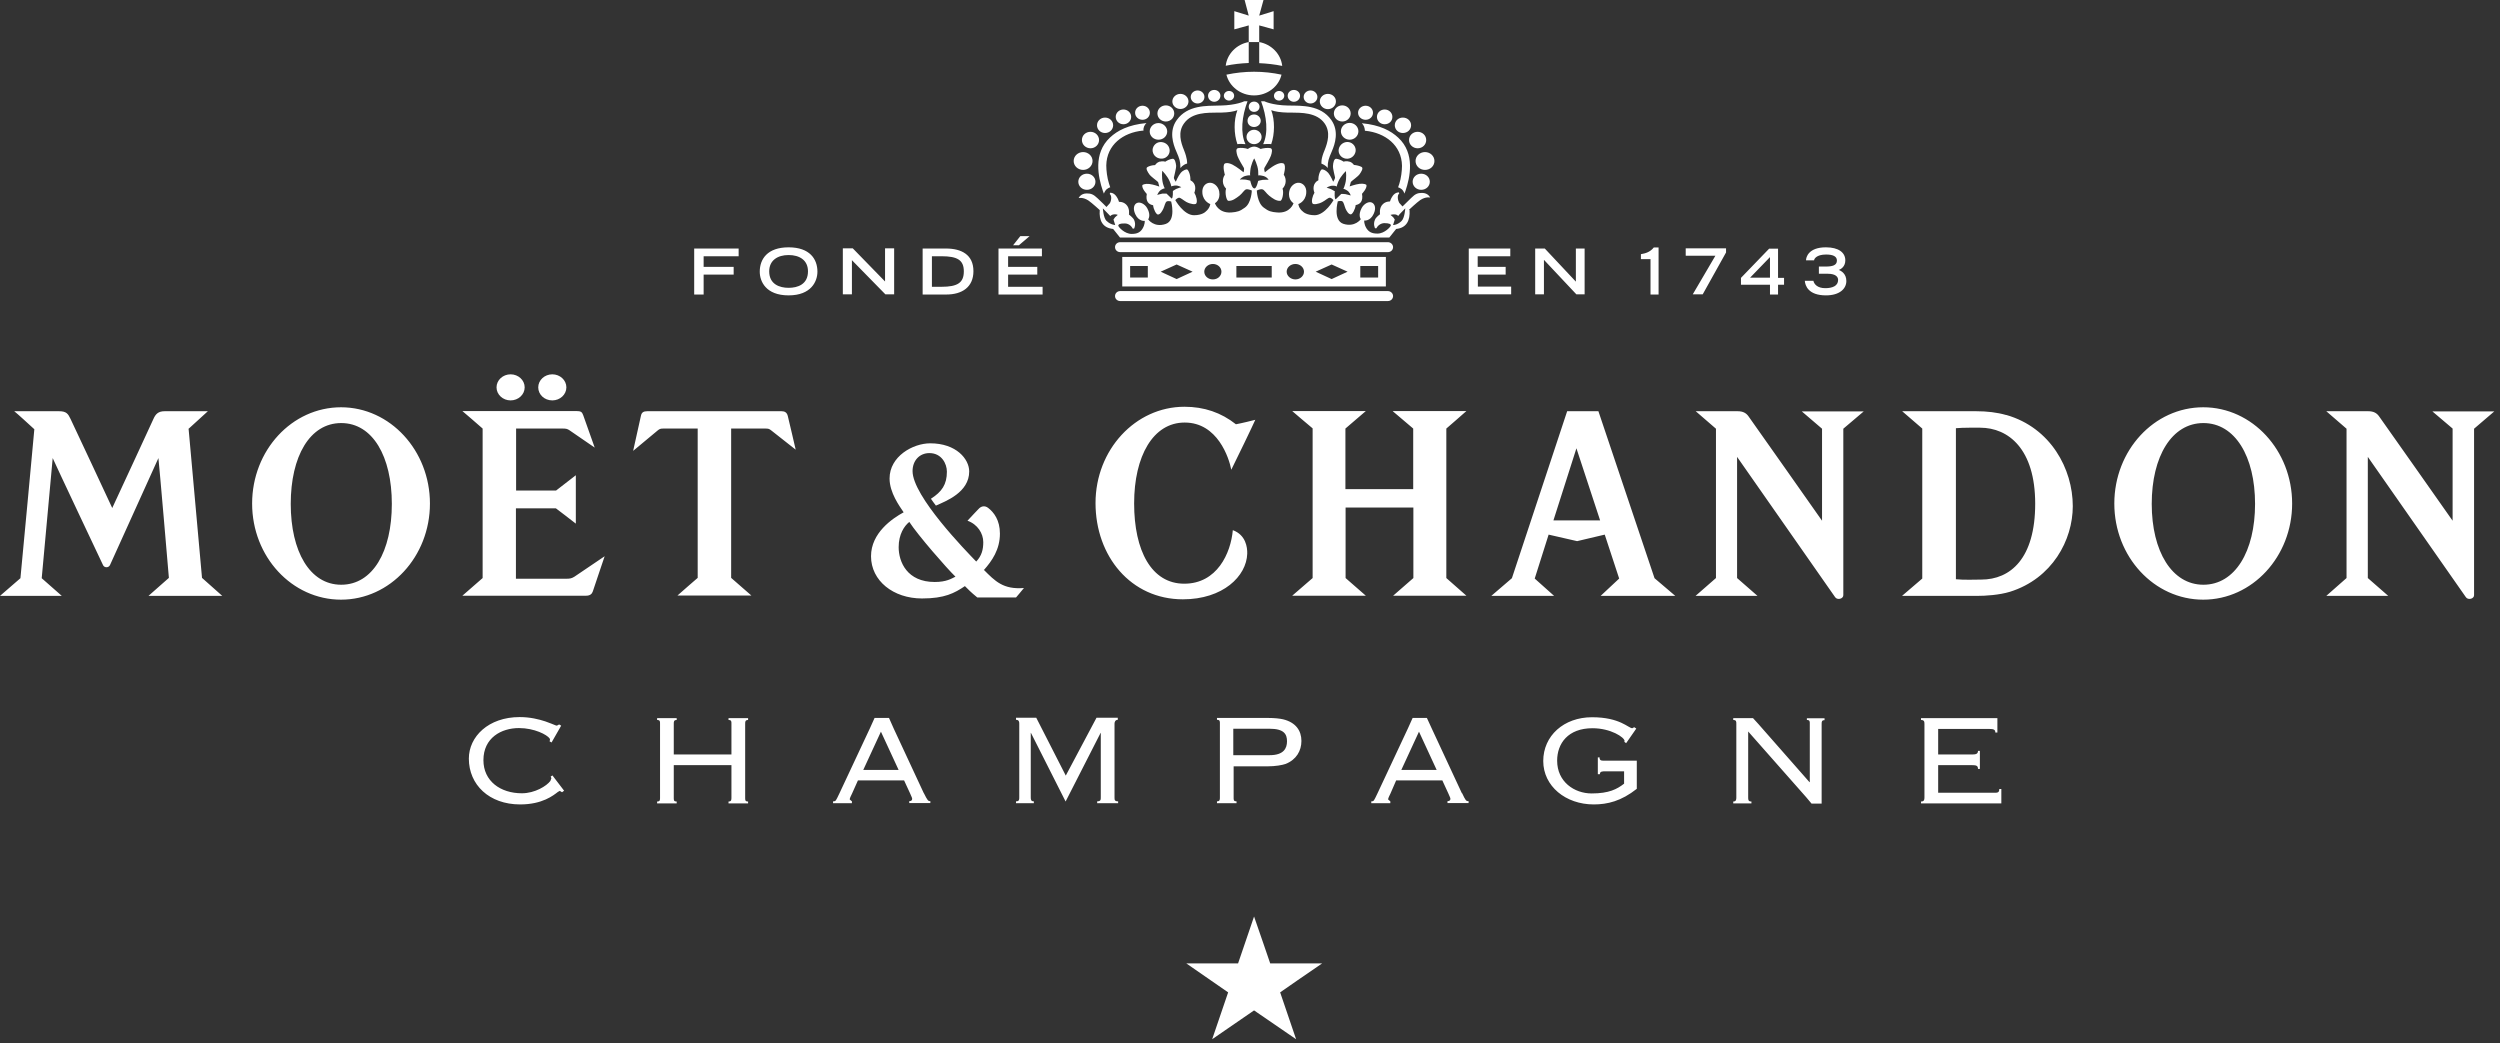 <svg width="254" height="106" viewBox="0 0 254 106" fill="none" xmlns="http://www.w3.org/2000/svg">
<rect x="0" y="0" width="254" height="106" fill="#333333" stroke="none"/>
<path fill-rule="evenodd" clip-rule="evenodd" d="M124.866 10.219C125.163 10.219 125.389 10.009 125.389 9.73C125.389 9.451 125.163 9.242 124.866 9.242C124.57 9.242 124.343 9.469 124.343 9.73C124.343 9.992 124.587 10.219 124.866 10.219ZM126.871 4.272C125.633 4.499 124.674 5.475 124.534 6.679C125.284 6.522 126.069 6.434 126.871 6.4V4.255V4.272ZM130.271 6.679C130.132 5.475 129.173 4.499 127.935 4.272V6.417C128.72 6.452 129.504 6.539 130.271 6.696V6.679ZM119.931 11.073C120.385 11.073 120.75 10.724 120.75 10.306C120.75 9.887 120.385 9.538 119.931 9.538C119.478 9.538 119.111 9.887 119.111 10.306C119.111 10.724 119.478 11.073 119.931 11.073ZM123.366 10.341C123.715 10.341 123.994 10.062 123.994 9.73C123.994 9.399 123.715 9.137 123.366 9.137C123.017 9.137 122.738 9.399 122.738 9.73C122.738 10.062 123.017 10.341 123.366 10.341ZM127.935 2.581L129.399 2.982V1.133L127.935 1.587L128.371 0H126.453L126.871 1.587L125.406 1.133V2.982L126.871 2.581V4.272H127.935V2.581ZM121.675 10.515C122.059 10.515 122.372 10.219 122.372 9.852C122.372 9.486 122.059 9.19 121.675 9.19C121.291 9.19 120.978 9.486 120.978 9.852C120.978 10.219 121.291 10.515 121.675 10.515ZM129.434 9.73C129.434 10.009 129.661 10.219 129.958 10.219C130.237 10.219 130.481 10.009 130.481 9.73C130.481 9.451 130.237 9.242 129.958 9.242C129.661 9.242 129.434 9.469 129.434 9.73ZM136.236 13.34C136.236 13.811 136.636 14.194 137.125 14.194C137.613 14.194 138.014 13.811 138.014 13.34C138.014 12.869 137.613 12.485 137.125 12.485C136.636 12.485 136.236 12.869 136.236 13.34ZM136.374 12.346C136.845 12.346 137.229 11.98 137.229 11.526C137.229 11.073 136.845 10.707 136.374 10.707C135.904 10.707 135.52 11.073 135.52 11.526C135.52 11.98 135.904 12.346 136.374 12.346ZM138.747 12.171C139.165 12.171 139.496 11.858 139.496 11.457C139.496 11.056 139.165 10.742 138.747 10.742C138.328 10.742 137.979 11.056 137.979 11.457C137.979 11.858 138.328 12.171 138.747 12.171ZM134.91 11.09C135.363 11.09 135.73 10.742 135.73 10.306C135.73 9.87 135.363 9.538 134.91 9.538C134.457 9.538 134.091 9.887 134.091 10.306C134.091 10.724 134.457 11.09 134.91 11.09ZM131.457 10.341C131.806 10.341 132.085 10.062 132.085 9.73C132.085 9.399 131.806 9.137 131.457 9.137C131.109 9.137 130.83 9.399 130.83 9.73C130.83 10.062 131.109 10.341 131.457 10.341ZM118.449 12.346C118.92 12.346 119.303 11.98 119.303 11.526C119.303 11.073 118.92 10.707 118.449 10.707C117.978 10.707 117.594 11.073 117.594 11.526C117.594 11.98 117.978 12.346 118.449 12.346ZM105.946 29.138H102.424V27.9H105.388V27.116H102.424V26.034H105.859V25.25H101.447V29.923H105.928V29.138H105.946ZM114.141 12.625C114.577 12.625 114.926 12.294 114.926 11.875C114.926 11.457 114.577 11.125 114.141 11.125C113.705 11.125 113.357 11.457 113.357 11.875C113.357 12.294 113.705 12.625 114.141 12.625ZM80.121 29.243C79.197 29.243 78.151 28.877 78.151 27.569C78.151 26.453 79.005 25.912 80.121 25.912C81.237 25.912 82.091 26.436 82.091 27.569C82.091 28.894 81.045 29.243 80.121 29.243ZM80.121 25.128C77.959 25.128 77.191 26.331 77.191 27.604C77.191 28.58 77.802 30.01 80.121 30.01C82.44 30.01 83.051 28.563 83.051 27.604C83.051 26.331 82.283 25.128 80.121 25.128ZM141.536 30.08C141.536 29.801 141.292 29.574 141.013 29.574H113.81C113.514 29.574 113.287 29.801 113.287 30.08C113.287 30.359 113.514 30.586 113.81 30.586H141.013C141.31 30.586 141.536 30.359 141.536 30.08ZM74.018 73.151C74.332 73.151 74.314 73.308 74.314 73.552V76.656H68.455V73.552C68.455 73.325 68.455 73.151 68.751 73.151V72.959H66.763V73.151C67.077 73.151 67.06 73.308 67.06 73.552V81.033C67.06 81.26 67.077 81.434 66.763 81.434V81.626H68.751V81.434C68.438 81.434 68.455 81.277 68.455 81.033V77.737H74.314V81.033C74.314 81.26 74.314 81.434 74.018 81.434V81.626H76.006V81.434C75.692 81.434 75.709 81.277 75.709 81.033V73.552C75.709 73.325 75.709 73.151 76.006 73.151V72.959H74.018V73.151ZM113.235 81.015V73.517C113.235 73.395 113.288 73.134 113.567 73.134V72.924H111.404L108.283 78.801L105.284 72.924H103.226V73.134C103.522 73.134 103.557 73.325 103.557 73.517V81.015C103.557 81.242 103.557 81.416 103.226 81.416V81.608H105.039V81.416C104.76 81.416 104.725 81.26 104.725 81.015V74.459H104.743L108.266 81.434L111.823 74.459H111.84V81.015C111.84 81.242 111.84 81.416 111.474 81.416V81.608H113.602V81.416C113.235 81.416 113.235 81.26 113.235 81.015ZM95.658 29.138H94.682V26.034H95.658C97.262 26.034 97.925 26.418 97.925 27.569C97.925 28.72 97.297 29.138 95.658 29.138ZM96.094 25.25H93.74V29.923H96.146C97.768 29.923 98.901 29.156 98.901 27.552C98.901 25.86 97.663 25.25 96.111 25.25H96.094ZM87.707 78.225L89.502 74.337L91.299 78.225H87.707ZM93.862 80.597L90.81 74.04C90.636 73.657 90.322 72.942 90.322 72.942H88.857C88.857 72.942 88.56 73.604 88.386 73.988L85.265 80.649C84.917 81.364 84.933 81.416 84.637 81.416V81.608H86.555V81.416L86.329 81.225C86.329 81.085 86.486 80.806 86.573 80.614L87.166 79.289H91.856L92.467 80.614C92.641 81.015 92.676 81.068 92.676 81.172C92.676 81.312 92.571 81.399 92.379 81.399V81.591H94.524V81.399C94.297 81.399 94.245 81.347 93.862 80.579V80.597ZM55.953 78.906L56.022 79.062L55.918 79.341C55.551 79.847 54.348 80.597 53.023 80.597C50.843 80.597 49.116 79.359 49.116 77.231C49.116 74.965 50.93 73.971 52.726 73.971C54.296 73.971 55.586 74.651 55.848 75.034L55.883 75.174L55.83 75.313L56.039 75.435L57.016 73.727L56.807 73.604L56.58 73.727L56.44 73.692C56.214 73.604 55.9 73.465 55.394 73.29C54.749 73.081 53.877 72.855 52.796 72.855C49.623 72.855 47.635 74.843 47.635 77.075C47.635 79.725 49.692 81.73 52.848 81.73C55.115 81.73 56.231 80.806 56.685 80.457L56.876 80.353L57.103 80.492L57.312 80.335L56.126 78.783L55.918 78.923L55.953 78.906ZM140.682 12.625C141.135 12.625 141.467 12.294 141.467 11.875C141.467 11.457 141.118 11.125 140.682 11.125C140.246 11.125 139.897 11.457 139.897 11.875C139.897 12.294 140.246 12.625 140.682 12.625ZM112.276 13.514C112.729 13.514 113.096 13.165 113.096 12.729C113.096 12.294 112.729 11.945 112.276 11.945C111.823 11.945 111.456 12.294 111.456 12.729C111.456 13.165 111.823 13.514 112.276 13.514ZM117.699 14.194C118.204 14.194 118.589 13.811 118.589 13.357C118.589 12.904 118.187 12.503 117.699 12.503C117.211 12.503 116.81 12.886 116.81 13.357C116.81 13.828 117.211 14.194 117.699 14.194ZM71.489 27.9H74.54V27.116H71.489V26.034H75.046V25.25H70.53V29.923H71.489V27.9ZM116.078 12.171C116.496 12.171 116.827 11.858 116.827 11.457C116.827 11.056 116.496 10.742 116.078 10.742C115.659 10.742 115.327 11.056 115.327 11.457C115.327 11.858 115.659 12.171 116.078 12.171ZM110.794 15.066C111.282 15.066 111.665 14.682 111.665 14.229C111.665 13.776 111.282 13.392 110.794 13.392C110.305 13.392 109.922 13.758 109.922 14.229C109.922 14.7 110.323 15.066 110.794 15.066ZM86.538 26.418L89.956 29.906H90.845V25.232H89.921V28.598L86.642 25.232H85.632V29.906H86.555V26.418H86.538ZM104.603 23.994H103.662L102.93 24.918H103.522L104.603 23.994ZM110.044 17.263C110.567 17.263 111.003 16.862 111.003 16.357C111.003 15.851 110.567 15.45 110.044 15.45C109.521 15.45 109.085 15.851 109.085 16.357C109.085 16.862 109.521 17.263 110.044 17.263ZM133.149 10.515C133.533 10.515 133.846 10.219 133.846 9.852C133.846 9.486 133.533 9.19 133.149 9.19C132.766 9.19 132.451 9.486 132.451 9.852C132.451 10.219 132.766 10.515 133.149 10.515ZM142.53 13.514C143.001 13.514 143.367 13.165 143.367 12.729C143.367 12.294 143.001 11.945 142.53 11.945C142.06 11.945 141.71 12.294 141.71 12.729C141.71 13.165 142.077 13.514 142.53 13.514ZM156.882 26.418L160.16 29.906H160.997V25.25H160.108V28.615L156.951 25.25H155.975V29.906H156.864V26.418H156.882ZM114.822 28.197H116.618V27.028H114.822V28.197ZM119.547 26.871L121.169 27.604L119.547 28.354L117.926 27.604L119.547 26.871ZM123.226 26.819C123.715 26.819 124.098 27.168 124.098 27.604C124.098 28.04 123.715 28.389 123.226 28.389C122.738 28.389 122.354 28.04 122.354 27.604C122.354 27.168 122.756 26.819 123.226 26.819ZM125.616 28.197H129.208V27.028H125.616V28.197ZM131.614 26.819C132.085 26.819 132.486 27.168 132.486 27.604C132.486 28.04 132.085 28.389 131.614 28.389C131.143 28.389 130.725 28.04 130.725 27.604C130.725 27.168 131.126 26.819 131.614 26.819ZM135.294 26.871L136.915 27.604L135.294 28.354L133.672 27.604L135.294 26.871ZM138.206 28.197H140.019V27.028H138.206V28.197ZM114.02 29.104H140.804V26.104H114.02V29.104ZM166.717 25.808V26.331H167.692V29.923H168.512V25.145H168.024C167.658 25.599 167.222 25.738 166.717 25.825V25.808ZM142.374 78.225L144.169 74.337L145.965 78.225H142.374ZM148.529 80.597L145.477 74.04C145.303 73.657 144.972 72.942 144.972 72.942H143.524C143.524 72.942 143.228 73.604 143.053 73.988L139.932 80.649C139.583 81.364 139.601 81.416 139.322 81.416V81.608H141.258V81.416L141.031 81.225C141.031 81.085 141.187 80.806 141.275 80.614L141.85 79.289H146.541L147.151 80.614C147.326 81.015 147.361 81.068 147.361 81.172C147.361 81.312 147.256 81.399 147.064 81.399V81.591H149.209V81.399C148.948 81.399 148.912 81.347 148.546 80.579L148.529 80.597ZM150.133 27.9H152.975V27.116H150.133V26.034H153.446V25.25H149.226V29.906H153.534V29.121H150.151V27.883L150.133 27.9ZM129.051 97.878C129.051 97.878 127.778 94.146 127.412 93.117C127.185 93.797 126.837 94.809 126.837 94.809L125.79 97.878C125.79 97.878 121.657 97.878 120.524 97.878C121.431 98.505 124.779 100.825 124.779 100.825C124.779 100.825 123.506 104.556 123.157 105.585C124.082 104.957 127.412 102.656 127.412 102.656C127.412 102.656 130.76 104.957 131.684 105.585C131.335 104.556 130.063 100.825 130.063 100.825C130.063 100.825 133.393 98.505 134.334 97.878C133.201 97.878 129.051 97.878 129.051 97.878ZM143.82 16.357C143.82 16.862 144.239 17.263 144.78 17.263C145.321 17.263 145.739 16.862 145.739 16.357C145.739 15.851 145.303 15.45 144.78 15.45C144.257 15.45 143.82 15.851 143.82 16.357ZM171.285 25.982H174.284L171.983 29.906H172.994L175.366 25.651V25.232H171.268V25.965L171.285 25.982ZM141.536 25.11C141.536 24.831 141.292 24.605 141.013 24.605H113.81C113.514 24.605 113.287 24.831 113.287 25.11C113.287 25.389 113.514 25.616 113.81 25.616H141.013C141.31 25.616 141.536 25.389 141.536 25.11ZM177.807 28.214L179.83 26.122V28.214H177.807ZM179.83 29.923H180.649V28.929H181.259V28.232H180.649V25.267H179.742L176.882 28.232V28.929H179.83V29.923ZM183.579 73.151C183.893 73.151 183.875 73.308 183.875 73.552V79.463H183.84L178.644 73.552L178.103 72.959H176.098V73.151C176.412 73.151 176.411 73.308 176.411 73.552V81.033C176.411 81.26 176.377 81.434 176.098 81.434V81.626H177.946V81.434C177.633 81.434 177.615 81.277 177.615 81.033V74.319L183.509 80.998L184.05 81.643H185.078V73.57C185.078 73.343 185.078 73.168 185.374 73.168V72.977H183.579V73.168V73.151ZM203.126 80.161C203.126 80.579 202.917 80.545 202.446 80.545H196.918V77.737H200.319C200.79 77.737 200.964 77.789 200.964 78.121H201.156V76.29H200.964C200.964 76.639 200.685 76.656 200.284 76.656H196.918V74.058H202.08C202.586 74.058 202.725 74.145 202.725 74.424H202.935V72.959C202.935 72.959 202.638 72.959 202.063 72.959H195.175V73.151C195.489 73.151 195.524 73.308 195.524 73.552V81.033C195.524 81.26 195.489 81.434 195.175 81.434V81.626H202.551C202.952 81.626 203.336 81.626 203.336 81.626V80.161H203.126ZM186.822 27.43C187.049 27.342 187.484 27.081 187.484 26.453C187.484 25.651 186.787 25.128 185.514 25.128C183.735 25.128 183.491 26.139 183.491 26.453H184.311C184.311 26.313 184.538 25.86 185.532 25.86C186.177 25.86 186.63 26.017 186.63 26.47C186.63 26.959 186.177 27.081 185.479 27.081H184.799V27.813H185.689C186.526 27.813 186.752 28.144 186.752 28.441C186.752 29.051 186.177 29.278 185.444 29.278C184.66 29.278 184.311 28.877 184.241 28.528H183.369C183.404 29.016 183.718 30.01 185.514 30.01C186.892 30.01 187.589 29.348 187.589 28.546C187.589 27.796 187.049 27.517 186.805 27.412L186.822 27.43ZM162.549 76.952H162.339V78.661H162.549C162.549 78.382 162.758 78.365 163.107 78.365H165.008V79.62C164.293 80.178 163.473 80.614 161.712 80.614C159.951 80.614 158.206 79.429 158.206 77.284C158.206 75.54 159.305 73.988 161.799 73.988C163.647 73.988 165.06 74.912 165.06 75.296L165.025 75.366L165.216 75.505L166.246 74.023L166.036 73.883L165.845 73.988C165.444 73.988 164.607 72.872 161.747 72.872C158.887 72.872 156.794 74.755 156.794 77.319C156.794 79.882 159.079 81.73 161.921 81.73C163.316 81.73 164.711 81.399 166.298 80.144V77.912C166.298 77.545 166.298 77.284 166.298 77.284H163.089C162.81 77.284 162.514 77.336 162.514 76.97L162.549 76.952ZM130.201 7.585C129.312 7.394 128.371 7.289 127.412 7.289C126.453 7.289 125.511 7.394 124.604 7.585C124.9 8.789 126.052 9.695 127.412 9.695C128.772 9.695 129.922 8.789 130.201 7.585ZM123.855 10.724C122.599 10.759 120.664 10.654 119.565 12.189C118.746 13.322 119.181 14.63 119.512 15.38C119.844 16.147 119.931 16.391 119.931 17.072C120.158 16.775 120.489 16.636 120.611 16.618C120.611 16.531 120.646 16.13 120.297 15.258C119.966 14.456 119.652 13.427 120.297 12.538C121.117 11.387 122.686 11.457 123.715 11.439H124.081C124.814 11.422 125.354 11.335 125.72 11.195C125.337 12.206 125.354 13.619 125.72 14.648C125.912 14.613 126.279 14.613 126.54 14.648C126 13.497 126.173 11.823 126.749 10.288H126.418C126.418 10.288 125.651 10.689 123.977 10.724H123.89H123.855ZM127.412 14.648C127.848 14.648 128.179 14.316 128.179 13.915C128.179 13.514 127.831 13.183 127.412 13.183C126.994 13.183 126.645 13.514 126.645 13.915C126.645 14.316 126.994 14.648 127.412 14.648ZM127.412 11.369C127.726 11.369 127.97 11.143 127.97 10.846C127.97 10.55 127.726 10.323 127.412 10.323C127.098 10.323 126.871 10.55 126.871 10.846C126.871 11.143 127.116 11.369 127.412 11.369ZM145.268 18.466C145.268 18.013 144.884 17.647 144.396 17.647C143.908 17.647 143.524 18.013 143.524 18.466C143.524 18.92 143.908 19.286 144.396 19.286C144.884 19.286 145.268 18.92 145.268 18.466ZM142.042 19.024C142.303 19.129 142.548 19.234 142.687 19.67C142.757 19.495 142.687 19.67 142.792 19.408C143.263 18.03 143.803 15.589 142.06 13.985C141.31 13.287 140.211 12.695 138.363 12.52C138.572 12.729 138.659 12.991 138.677 13.287H138.729C140.734 13.497 142.408 14.752 142.443 16.845C142.443 17.333 142.356 18.1 142.164 18.693C142.077 18.955 142.059 18.972 142.042 19.059V19.024ZM137.682 15.554C137.857 15.118 137.612 14.63 137.177 14.473C136.723 14.316 136.235 14.56 136.061 14.996C135.887 15.432 136.113 15.921 136.567 16.078C137.02 16.235 137.508 16.008 137.682 15.554ZM144.03 15.066C144.518 15.066 144.902 14.7 144.902 14.229C144.902 13.758 144.518 13.392 144.03 13.392C143.542 13.392 143.158 13.758 143.158 14.229C143.158 14.7 143.559 15.066 144.03 15.066ZM110.427 19.286C110.916 19.286 111.299 18.92 111.299 18.466C111.299 18.013 110.916 17.647 110.427 17.647C109.939 17.647 109.556 18.013 109.556 18.466C109.556 18.92 109.939 19.286 110.427 19.286ZM125.302 74.04H128.998C130.463 74.04 130.76 74.598 130.76 75.313C130.76 76.028 130.428 76.726 128.998 76.726H125.302V74.023V74.04ZM128.807 77.859C129.574 77.859 130.272 77.737 130.62 77.615C131.719 77.179 132.224 76.272 132.224 75.278C132.224 74.232 131.649 73.395 130.359 73.081C130.045 73.011 129.539 72.942 128.772 72.942H123.645V73.134C123.959 73.134 123.942 73.29 123.942 73.535V81.015C123.942 81.242 123.942 81.416 123.645 81.416V81.608H125.633V81.416C125.32 81.416 125.337 81.26 125.337 81.015V77.859H128.825H128.807ZM141.536 22.861L141.71 22.303L141.554 22.076L141.275 21.832C141.275 21.832 141.519 21.762 141.728 21.78C141.938 21.797 142.042 21.937 142.06 21.937C142.06 21.937 142.094 21.884 142.216 21.745C142.548 21.396 142.775 21.169 142.775 21.169C142.775 21.169 142.722 22.146 142.391 22.46C142.007 22.843 141.571 22.878 141.536 22.861ZM135.642 19.46C135.642 19.46 135.503 19.356 135.294 19.251C135.102 19.147 134.788 19.077 134.788 19.077C134.788 19.077 135.067 18.85 135.451 18.868C135.712 18.868 135.817 18.955 135.817 18.955C135.817 18.955 135.799 18.885 135.973 18.449C136.218 17.874 136.741 17.385 136.741 17.385C136.741 17.385 136.846 18.065 136.672 18.676C136.55 19.129 136.479 19.181 136.479 19.181C136.479 19.181 136.619 19.199 136.81 19.321C137.159 19.513 137.229 19.861 137.229 19.861C137.229 19.861 136.933 19.774 136.689 19.722C136.479 19.687 136.271 19.705 136.271 19.705L135.712 20.245C135.555 20.245 135.607 19.495 135.607 19.495L135.642 19.46ZM127.412 19.129C127.185 19.129 127.028 18.362 127.028 18.362C127.028 18.362 126.819 18.292 126.592 18.257C126.331 18.222 125.965 18.24 125.965 18.24C125.965 18.24 126.209 17.926 126.61 17.856C126.872 17.786 127.028 17.821 127.028 17.821C127.028 17.821 126.976 17.821 127.028 17.351C127.08 16.723 127.412 16.095 127.429 16.095C127.429 16.095 127.778 16.74 127.83 17.351C127.865 17.821 127.83 17.821 127.83 17.821C127.83 17.821 127.988 17.786 128.249 17.856C128.685 17.926 128.894 18.257 128.894 18.257C128.894 18.257 128.528 18.257 128.284 18.275C128.04 18.31 127.83 18.379 127.83 18.379C127.83 18.379 127.674 19.147 127.447 19.147L127.412 19.129ZM119.076 20.21L118.519 19.67C118.519 19.67 118.309 19.67 118.1 19.67C117.891 19.705 117.577 19.809 117.577 19.809C117.577 19.809 117.699 19.443 117.995 19.269C118.204 19.147 118.344 19.129 118.344 19.129C118.344 19.129 118.275 19.077 118.153 18.641C117.996 18.031 118.083 17.351 118.083 17.351C118.083 17.351 118.589 17.839 118.833 18.414C119.025 18.85 118.99 18.937 118.99 18.937C118.99 18.937 119.112 18.885 119.356 18.85C119.722 18.815 120.018 19.024 120.018 19.024C120.018 19.024 119.722 19.094 119.495 19.199C119.321 19.286 119.164 19.408 119.164 19.408C119.164 19.408 119.198 20.158 119.042 20.158L119.076 20.21ZM112.433 22.46C112.101 22.146 112.049 21.169 112.049 21.169C112.049 21.169 112.293 21.413 112.607 21.745C112.764 21.919 112.799 21.937 112.799 21.954C112.799 21.954 112.939 21.797 113.166 21.78C113.375 21.745 113.567 21.832 113.567 21.832L113.287 22.076L113.131 22.303L113.304 22.861C113.304 22.861 112.834 22.843 112.45 22.46H112.433ZM143.158 21.309C143.158 21.309 143.96 20.559 144.291 20.332C144.867 19.949 145.303 20.071 145.303 20.071C145.303 20.071 145.111 19.6 144.484 19.6C144.048 19.6 143.803 19.687 143.384 20.106C143.018 20.454 142.496 20.977 142.496 20.977L142.164 20.611C142.042 20.419 141.903 19.861 142.164 19.652L142.129 19.548C142.129 19.548 141.781 19.513 141.502 19.896C141.293 20.193 141.223 20.472 141.223 20.472C141.223 20.472 140.821 20.437 140.507 20.733C140.089 21.117 140.211 21.762 140.211 21.762C140.211 21.762 139.792 22.076 139.705 22.303C139.479 22.791 139.705 23.192 139.705 23.192H139.845C139.984 22.896 140.299 22.686 140.63 22.669C141.136 22.669 141.327 22.774 141.309 22.896C141.309 23.035 140.665 23.733 139.95 23.733C139.392 23.733 139.095 23.576 138.851 23.227C138.555 22.756 138.607 22.407 138.607 22.407C138.607 22.407 139.217 22.495 139.566 21.727C139.845 21.134 139.671 20.733 139.409 20.594C139.095 20.419 138.59 20.681 138.346 21.134C137.944 21.884 138.258 22.268 138.258 22.268C138.258 22.268 137.665 23.122 136.479 22.739C135.398 22.372 135.921 20.454 135.921 20.454C135.921 20.454 136.235 20.367 136.374 20.454C136.531 20.542 136.584 20.908 136.707 21.204C136.811 21.431 137.002 21.78 137.246 21.78C137.403 21.78 137.7 21.256 137.735 20.838C138.171 20.751 138.52 20.472 138.38 19.687C138.38 19.687 138.903 19.147 138.833 18.798C138.833 18.745 138.555 18.623 138.136 18.676C137.718 18.728 137.125 18.937 137.125 18.937L137.246 18.484C137.351 18.362 137.962 17.943 138.136 17.699C138.31 17.455 138.537 17.089 138.346 16.967C138.171 16.862 137.805 16.775 137.561 16.758C137.561 16.758 137.404 16.514 137.125 16.426H137.073C136.794 16.322 136.514 16.426 136.514 16.426C136.322 16.287 135.974 16.147 135.765 16.13C135.538 16.112 135.45 16.531 135.433 16.827C135.398 17.124 135.625 17.874 135.642 18.031C135.642 18.188 135.451 18.466 135.451 18.466C135.451 18.466 135.206 17.874 134.945 17.56C134.666 17.263 134.404 17.194 134.299 17.211C134.16 17.246 133.916 17.804 133.951 18.31C133.341 18.623 133.411 19.269 133.55 19.582C133.358 19.879 133.201 20.472 133.358 20.681C133.445 20.803 133.934 20.751 134.352 20.524C134.666 20.367 134.927 20.088 135.102 20.088C135.276 20.088 135.486 20.332 135.486 20.332C135.486 20.332 134.631 21.849 133.585 21.867C132.713 21.867 132.381 21.501 132.381 21.501C131.945 21.169 131.911 20.733 131.911 20.733C131.911 20.733 132.626 20.507 132.713 19.635C132.783 18.955 132.364 18.606 131.998 18.571C131.545 18.519 131.074 18.937 130.986 19.46C130.83 20.315 131.422 20.646 131.422 20.646C131.422 20.646 131.108 21.692 129.766 21.588C129.138 21.535 128.894 21.466 128.406 21.1C127.726 20.611 127.691 19.356 127.691 19.356C127.691 19.356 128.04 19.181 128.249 19.234C128.458 19.269 128.633 19.635 128.946 19.879C129.295 20.158 129.679 20.437 130.08 20.402C130.271 20.402 130.463 19.582 130.306 19.164C130.69 18.78 130.725 18.17 130.429 17.752C130.429 17.752 130.69 16.897 130.446 16.636C130.376 16.566 130.115 16.496 129.644 16.723C129.19 16.932 128.51 17.507 128.51 17.507C128.51 17.507 128.388 17.176 128.476 17.037C128.563 16.897 129.016 16.13 129.121 15.833C129.226 15.537 129.33 15.101 129.068 15.049C128.807 14.996 128.354 15.049 128.075 15.136C127.935 15.049 127.673 14.892 127.429 14.892C127.168 14.892 126.923 15.031 126.784 15.136C126.505 15.031 126.052 14.996 125.79 15.049C125.511 15.101 125.633 15.537 125.72 15.833C125.825 16.13 126.261 16.88 126.366 17.037C126.453 17.176 126.348 17.507 126.348 17.507C126.348 17.507 125.668 16.949 125.215 16.723C124.744 16.496 124.482 16.566 124.412 16.636C124.186 16.897 124.447 17.752 124.447 17.752C124.151 18.17 124.168 18.763 124.569 19.164C124.43 19.582 124.605 20.385 124.796 20.402C125.215 20.437 125.581 20.14 125.93 19.879C126.244 19.635 126.418 19.269 126.627 19.234C126.836 19.199 127.185 19.356 127.185 19.356C127.185 19.356 127.15 20.629 126.47 21.1C125.965 21.466 125.721 21.535 125.093 21.588C123.75 21.675 123.436 20.646 123.436 20.646C123.436 20.646 124.029 20.332 123.872 19.46C123.785 18.937 123.314 18.519 122.86 18.571C122.494 18.606 122.093 18.955 122.163 19.635C122.25 20.489 122.965 20.733 122.965 20.733C122.965 20.733 122.93 21.152 122.494 21.501C122.494 21.501 122.163 21.867 121.309 21.867C120.263 21.867 119.408 20.332 119.408 20.332C119.408 20.332 119.6 20.106 119.792 20.088C119.966 20.088 120.228 20.35 120.542 20.524C120.978 20.751 121.448 20.803 121.535 20.681C121.692 20.472 121.536 19.896 121.344 19.582C121.483 19.251 121.553 18.623 120.943 18.31C120.978 17.821 120.751 17.246 120.594 17.211C120.507 17.211 120.228 17.263 119.966 17.56C119.705 17.874 119.46 18.466 119.46 18.466C119.46 18.466 119.251 18.188 119.269 18.031C119.286 17.874 119.513 17.124 119.495 16.827C119.46 16.531 119.373 16.112 119.146 16.13C118.92 16.147 118.589 16.287 118.397 16.426C118.397 16.426 118.117 16.339 117.838 16.426H117.786C117.507 16.531 117.351 16.775 117.351 16.775C117.106 16.775 116.74 16.862 116.565 16.984C116.374 17.106 116.601 17.473 116.775 17.717C116.949 17.961 117.559 18.379 117.664 18.501L117.786 18.955C117.786 18.955 117.211 18.745 116.775 18.693C116.356 18.641 116.077 18.763 116.06 18.815C115.99 19.164 116.514 19.705 116.514 19.705C116.374 20.489 116.722 20.768 117.158 20.855C117.193 21.274 117.472 21.797 117.647 21.797C117.891 21.797 118.083 21.431 118.188 21.222C118.327 20.925 118.379 20.559 118.536 20.472C118.693 20.385 118.99 20.472 118.99 20.472C118.99 20.472 119.512 22.39 118.431 22.756C117.245 23.157 116.653 22.285 116.653 22.285C116.653 22.285 116.967 21.902 116.565 21.169C116.321 20.716 115.816 20.472 115.502 20.629C115.24 20.751 115.066 21.152 115.345 21.762C115.694 22.529 116.304 22.442 116.304 22.442C116.304 22.442 116.356 22.791 116.06 23.262C115.833 23.611 115.519 23.767 114.978 23.767C114.263 23.767 113.636 23.07 113.619 22.93C113.619 22.791 113.793 22.686 114.299 22.704C114.63 22.704 114.944 22.93 115.083 23.227H115.223C115.223 23.227 115.449 22.826 115.223 22.338C115.118 22.111 114.7 21.797 114.7 21.797C114.7 21.797 114.822 21.152 114.404 20.768C114.09 20.472 113.688 20.507 113.688 20.507C113.688 20.507 113.618 20.21 113.409 19.931C113.13 19.548 112.799 19.582 112.799 19.582L112.747 19.705C113.008 19.914 112.886 20.472 112.747 20.664L112.416 21.03C112.416 21.03 111.892 20.489 111.526 20.158C111.09 19.739 110.846 19.652 110.41 19.652C109.783 19.652 109.59 20.123 109.59 20.123C109.59 20.123 110.027 20.001 110.602 20.385C110.933 20.611 111.735 21.344 111.735 21.344C111.648 22.39 112.015 23.157 113.096 23.262L113.793 24.134H141.153L141.85 23.262C142.914 23.157 143.28 22.39 143.211 21.344L143.158 21.309ZM118.274 16.078C118.728 15.921 118.954 15.432 118.78 14.996C118.623 14.56 118.117 14.334 117.664 14.473C117.228 14.63 116.984 15.118 117.158 15.554C117.315 15.99 117.821 16.217 118.274 16.078ZM116.113 13.287H116.164C116.164 12.974 116.252 12.712 116.479 12.503C114.63 12.677 113.531 13.27 112.782 13.968C111.038 15.589 111.579 18.013 112.049 19.391C112.137 19.652 112.084 19.495 112.154 19.67C112.329 19.234 112.537 19.129 112.799 19.024C112.764 18.937 112.764 18.92 112.677 18.658C112.485 18.083 112.398 17.298 112.398 16.81C112.433 14.717 114.107 13.462 116.113 13.27V13.287ZM134.23 16.618C134.334 16.653 134.684 16.775 134.893 17.072C134.893 16.391 134.98 16.147 135.311 15.38C135.642 14.63 136.061 13.322 135.259 12.189C134.178 10.654 132.225 10.742 130.986 10.724H130.882C129.208 10.689 128.458 10.288 128.458 10.288H128.126C128.702 11.823 128.876 13.497 128.336 14.648C128.597 14.63 128.964 14.613 129.156 14.648C129.522 13.619 129.539 12.206 129.156 11.195C129.539 11.335 130.08 11.422 130.795 11.439H131.161C132.19 11.457 133.777 11.404 134.579 12.538C135.206 13.427 134.893 14.473 134.579 15.258C134.213 16.112 134.247 16.531 134.265 16.618H134.23ZM127.412 12.904C127.778 12.904 128.092 12.625 128.092 12.276C128.092 11.927 127.796 11.631 127.412 11.631C127.028 11.631 126.749 11.91 126.749 12.276C126.749 12.642 127.046 12.904 127.412 12.904Z" fill="white"/>
<path fill-rule="evenodd" clip-rule="evenodd" d="M94.966 59.13C92.175 59.13 91.304 57.107 91.304 55.59C91.304 54.3 91.862 53.445 92.385 53.027C93.257 54.37 96.186 57.735 97.075 58.59C96.674 58.781 96.169 59.13 94.966 59.13ZM99.953 57.927C100.79 56.985 101.592 55.834 101.592 54.213C101.592 52.852 100.982 52.05 100.389 51.597C100.04 51.336 99.674 51.423 99.413 51.719C99.343 51.806 98.715 52.434 98.296 52.905C99.325 53.271 99.9 54.195 99.9 55.085C99.9 55.834 99.744 56.462 99.186 57.055C98.14 55.974 92.716 50.411 92.716 47.865C92.716 46.784 93.432 46.034 94.426 46.034C95.664 46.034 96.204 47.115 96.204 47.918C96.204 49.225 95.698 49.958 94.582 50.673C94.704 50.847 94.931 51.178 95.088 51.37C96.1 50.917 98.471 50.028 98.471 47.9C98.471 46.645 97.163 45.041 94.513 45.041C92.751 45.041 90.38 46.366 90.38 48.615C90.38 50.062 91.391 51.423 91.81 52.05C90.659 52.678 88.496 54.143 88.496 56.514C88.496 59.008 90.763 60.804 93.675 60.804C95.977 60.804 96.971 60.264 98.035 59.549C98.384 59.897 98.627 60.159 99.29 60.7C99.604 60.7 102.848 60.7 103.231 60.7C103.336 60.56 103.842 60.002 104.033 59.74C101.923 59.915 101.104 59.043 99.953 57.892V57.927ZM120.373 42.931C123.703 42.931 124.872 46.523 125.098 47.726C125.499 46.941 127.382 43.035 127.539 42.651C127.278 42.721 126.162 43 125.569 43.105C124.069 41.919 122.343 41.326 120.338 41.326C115.351 41.326 111.305 45.703 111.305 51.109C111.305 56.514 114.897 60.891 120.18 60.891C124.261 60.891 126.65 58.537 126.719 56.253C126.737 55.608 126.58 54.352 125.255 53.864C125.046 56.218 123.65 59.304 120.32 59.304C116.989 59.304 115.228 55.956 115.228 51.144C115.228 46.331 117.164 42.931 120.355 42.931H120.373ZM223.865 59.409C220.674 59.409 218.616 56.026 218.616 51.196C218.616 46.366 220.657 42.983 223.865 42.983C227.074 42.983 229.114 46.366 229.114 51.196C229.114 56.026 227.074 59.409 223.865 59.409ZM223.848 41.379C218.86 41.379 214.815 45.755 214.815 51.161C214.815 56.567 218.86 60.926 223.848 60.926C228.835 60.926 232.881 56.549 232.881 51.161C232.881 45.773 228.835 41.379 223.848 41.379ZM141.507 41.78L143.582 43.541V49.696H136.694V43.541C136.694 43.541 138.333 42.128 138.769 41.762H131.288C131.288 41.762 133.014 43.244 133.363 43.523V58.729C133.363 58.729 131.724 60.159 131.288 60.525H138.769C138.769 60.525 137.113 59.078 136.712 58.729V51.562H143.599V58.729C143.599 58.729 141.873 60.229 141.541 60.525H148.987C148.987 60.525 147.174 58.938 146.947 58.729C146.947 58.729 146.947 44.047 146.947 43.541C146.947 43.541 148.743 41.989 148.987 41.762H141.524L141.507 41.78ZM185.119 43.541V52.905C185.119 52.905 177.777 42.46 177.638 42.285C177.411 41.971 177.097 41.78 176.539 41.78C176.295 41.78 172.285 41.78 172.285 41.78L174.342 43.558V58.729L172.267 60.542H178.562L176.487 58.729V46.418L186.443 60.665C186.653 60.996 187.281 60.856 187.281 60.473V43.558L189.356 41.797H183.061L185.119 43.558V43.541ZM157.829 52.87L160.165 45.546L162.571 52.87H157.811H157.829ZM162.415 41.78H159.223L153.609 58.746L151.516 60.542H157.899L155.927 58.781L157.34 54.317L160.235 54.98L163.042 54.317L164.508 58.781L162.624 60.542H170.21L168.1 58.746L162.398 41.78H162.415ZM19.13 43.593L21.118 41.78C20.647 41.78 17.246 41.78 16.723 41.78C16.061 41.78 15.798 42.093 15.589 42.564C15.432 42.948 12.154 49.975 11.404 51.614C11.125 50.987 7.464 43.192 7.167 42.564C6.923 42.059 6.766 41.78 5.998 41.78H1.447C1.744 42.006 3.086 43.244 3.488 43.611C3.453 44.116 2.18 57.665 2.075 58.746L0 60.542H6.278L4.238 58.746C4.255 58.468 5.319 47.046 5.354 46.54C5.511 46.924 10.358 57.194 10.463 57.404C10.585 57.7 11.038 57.718 11.178 57.404C11.23 57.247 15.833 47.168 16.095 46.54C16.165 47.081 17.124 58.241 17.159 58.712L15.084 60.542H22.582L20.524 58.712C20.489 58.293 19.252 44.465 19.164 43.593H19.13ZM201.283 58.886C200.69 58.886 199.557 58.938 198.72 58.851C198.72 58.31 198.72 43.506 198.72 43.506C199.4 43.436 200.9 43.454 201.179 43.454C204.056 43.454 206.776 45.616 206.776 51.178C206.776 56.741 204.265 58.886 201.283 58.886ZM203.812 42.163C202.905 41.902 201.876 41.78 200.778 41.78H193.262L195.302 43.541V58.781L193.245 60.542H200.864C201.736 60.542 203.132 60.455 204.213 60.124C208.503 58.781 210.595 54.875 210.595 51.423C210.595 47.639 208.346 43.454 203.847 42.163H203.812ZM51.877 40.681C52.662 40.681 53.307 40.088 53.307 39.356C53.307 38.623 52.662 38.031 51.877 38.031C51.092 38.031 50.447 38.623 50.447 39.356C50.447 40.088 51.092 40.681 51.877 40.681ZM56.115 40.681C56.899 40.681 57.544 40.088 57.544 39.356C57.544 38.623 56.899 38.031 56.115 38.031C55.33 38.031 54.685 38.623 54.685 39.356C54.685 40.088 55.313 40.681 56.115 40.681ZM34.667 59.409C31.476 59.409 29.539 56.026 29.539 51.196C29.539 46.366 31.476 42.983 34.667 42.983C37.858 42.983 39.81 46.366 39.81 51.196C39.81 56.026 37.875 59.409 34.667 59.409ZM34.649 41.379C29.662 41.379 25.616 45.755 25.616 51.161C25.616 56.567 29.662 60.926 34.649 60.926C39.636 60.926 43.682 56.549 43.682 51.161C43.682 45.773 39.636 41.379 34.649 41.379ZM57.544 58.799H52.418V51.649H56.481C56.481 51.649 58.347 53.062 58.504 53.201V48.284L56.499 49.836H52.436V43.541H57.196C57.51 43.541 57.649 43.576 57.858 43.715L60.422 45.476C60.422 45.476 59.323 42.373 59.253 42.181C59.131 41.849 59.027 41.762 58.521 41.762H46.977C46.977 41.762 48.913 43.419 49.035 43.541V58.729L46.977 60.525H59.532C59.968 60.525 60.143 60.333 60.23 60.089C60.247 60.002 61.381 56.689 61.433 56.514C61.363 56.549 58.574 58.45 58.364 58.59C58.085 58.764 57.91 58.799 57.544 58.799ZM79.429 41.78C79.063 41.78 66.001 41.78 65.757 41.78C65.374 41.78 65.183 41.902 65.113 42.268C65.078 42.39 64.415 45.459 64.328 45.808C64.502 45.651 66.665 43.872 66.822 43.733C67.013 43.576 67.118 43.541 67.397 43.541C67.484 43.541 70.623 43.541 70.885 43.541V58.712C70.885 58.712 69.071 60.281 68.827 60.508H76.343L74.285 58.712V43.541H77.737C78.016 43.541 78.138 43.541 78.383 43.75C78.47 43.82 80.545 45.459 80.842 45.686C80.807 45.546 80.127 42.582 80.04 42.268C79.952 41.902 79.725 41.78 79.411 41.78H79.429ZM247.109 41.78L249.185 43.541V52.905C249.185 52.905 241.844 42.46 241.704 42.285C241.477 41.971 241.163 41.78 240.605 41.78C240.361 41.78 236.35 41.78 236.35 41.78L238.408 43.558V58.729L236.35 60.542H242.646L240.57 58.729V46.418L250.527 60.665C250.736 60.996 251.365 60.856 251.365 60.473V43.558L253.422 41.797H247.127L247.109 41.78Z" fill="white"/>
</svg>

